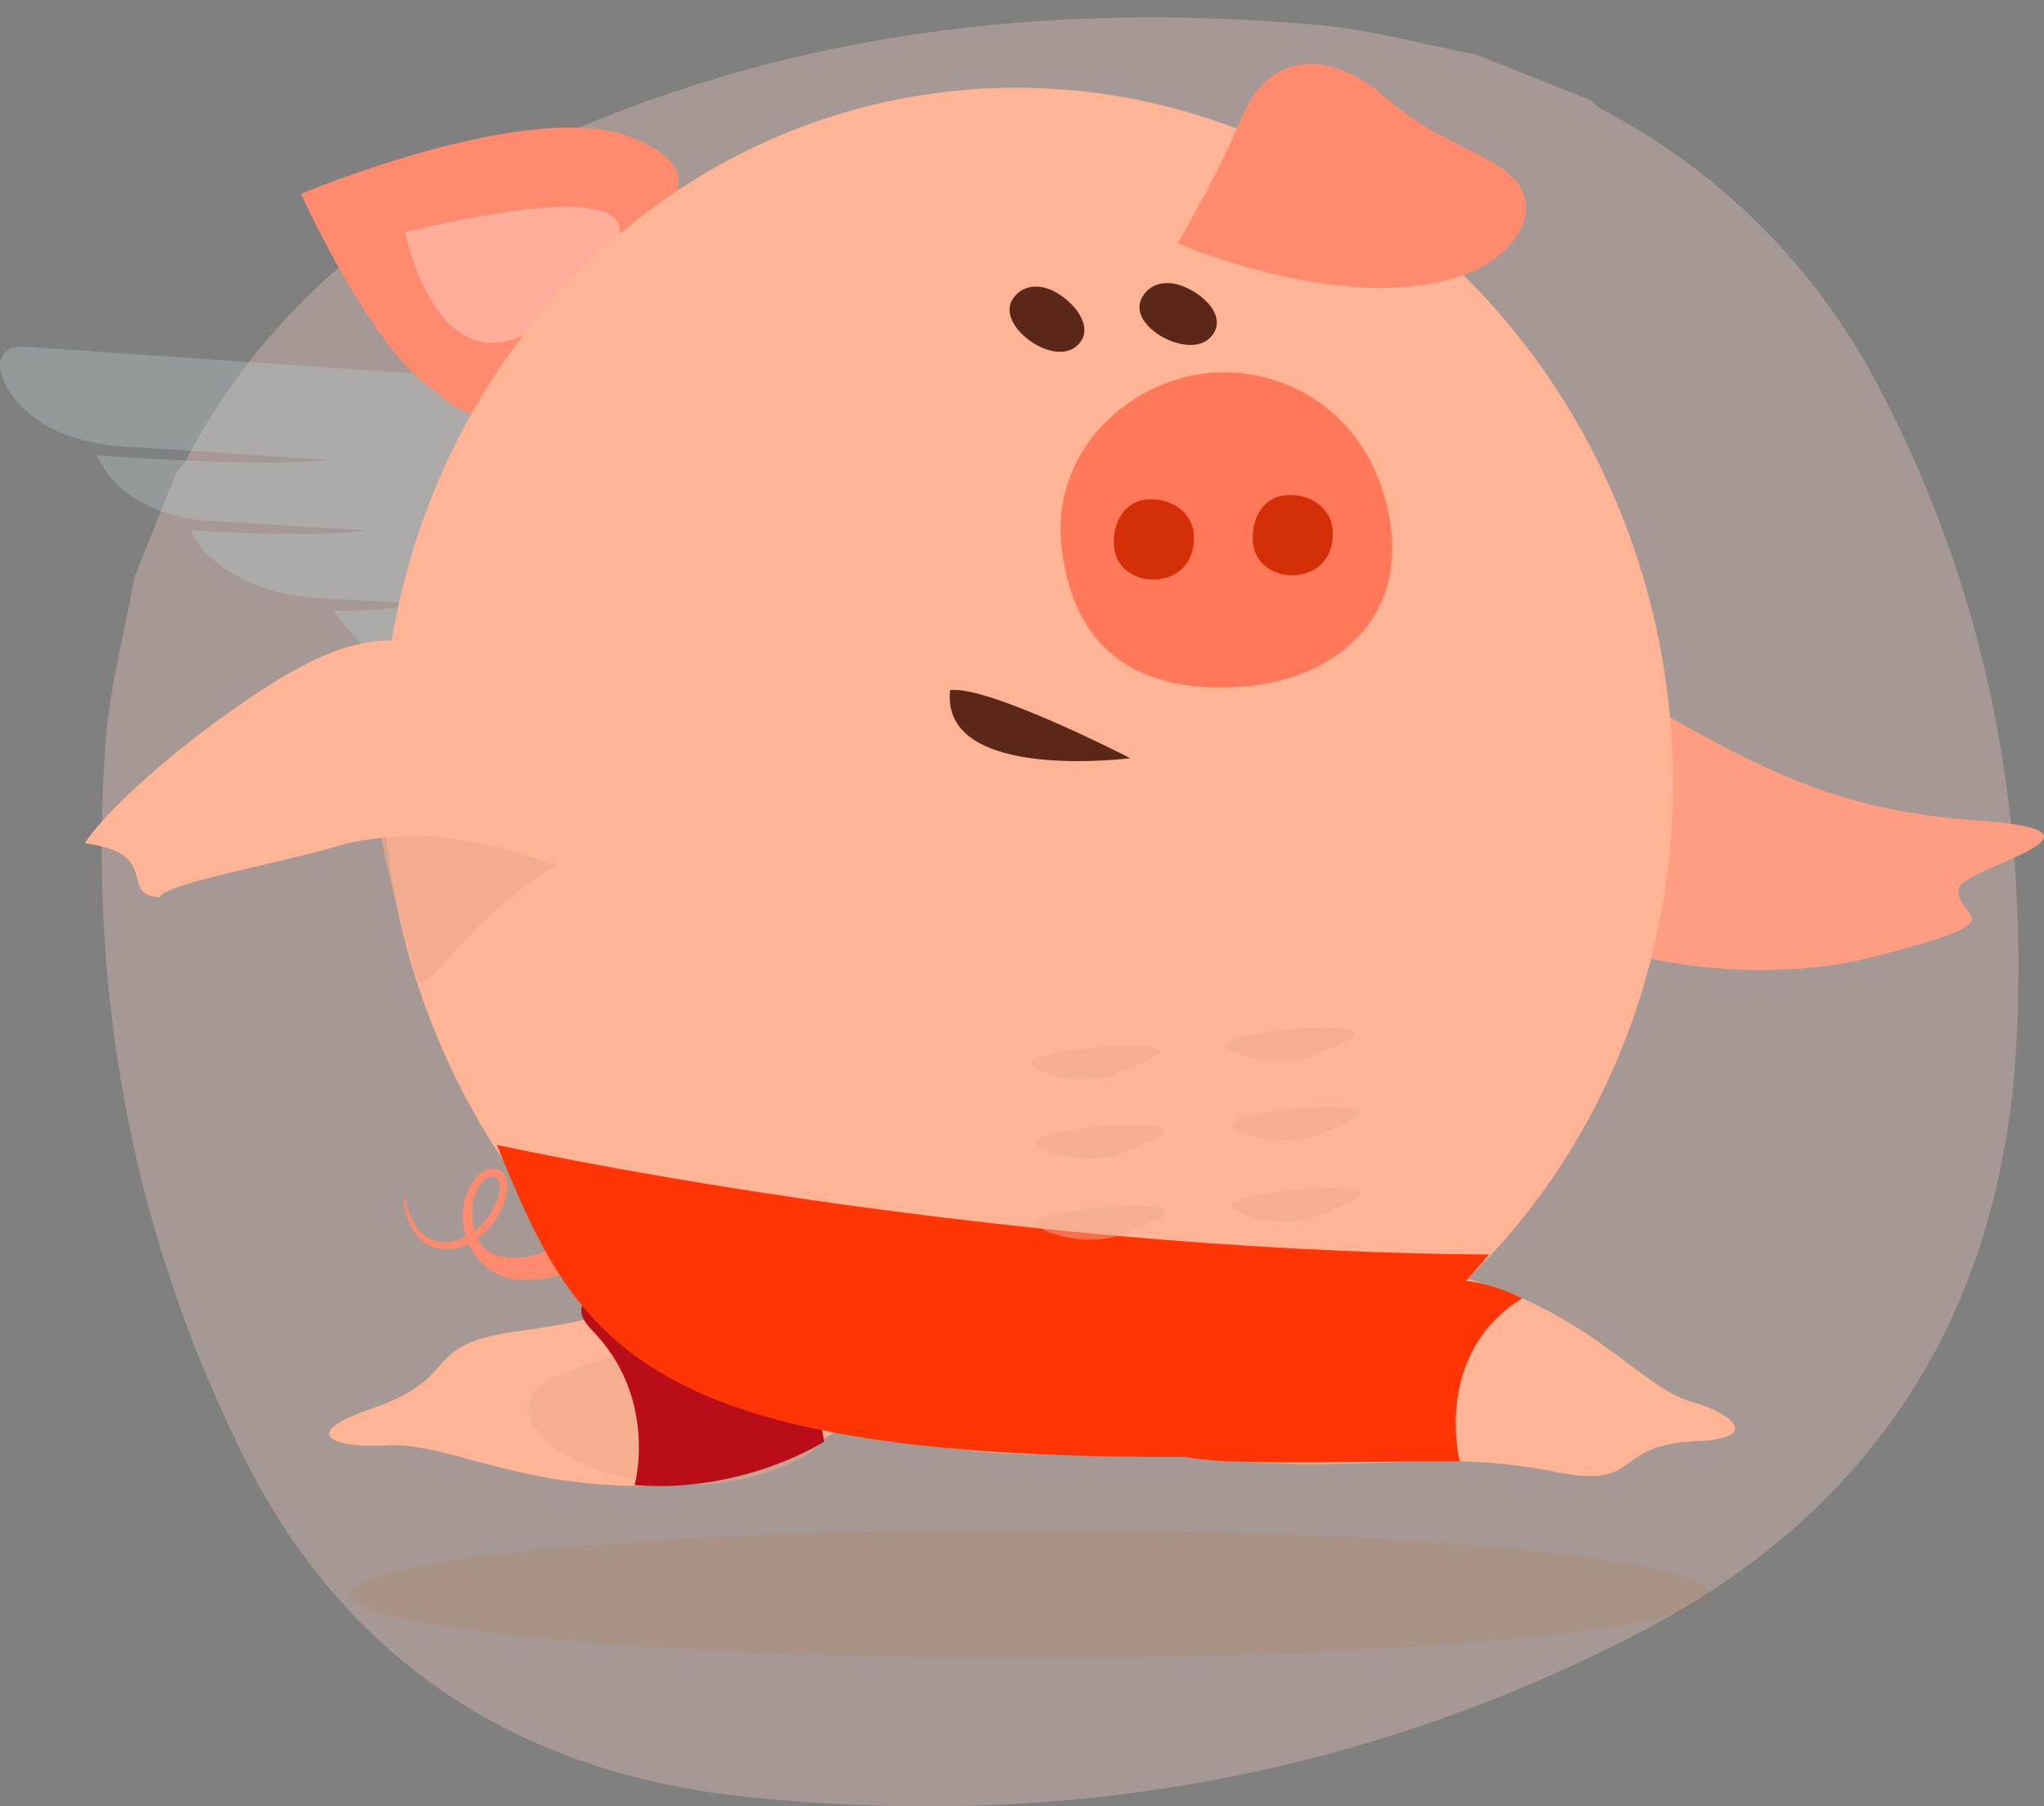 <svg xmlns="http://www.w3.org/2000/svg" width="1182.753" height="1045.275" viewBox="0 0 1182.753 1045.275">
  <rect x="0" y="0" width="1182.753" height="1045.275" fill="#808080" stroke="none"/>
  <g id="COACHON_maitrise" transform="translate(-11.633 -54.193)">
    <g id="Calque_1" transform="translate(18.512 64.272)">
      <g id="FJBLQG.tif" transform="translate(52.008)" opacity="0.3">
        <path id="Tracé_12220" data-name="Tracé 12220" d="M59.6,388.077,84.05,326.95a33.711,33.711,0,0,0,4.7-5.407A381.2,381.2,0,0,1,247.212,161.436C402.381,77.5,569.541,53.288,743.518,68.57c31.034,2.586,61.362,11.285,92.161,17.163l66.77,26.567a25.041,25.041,0,0,0,5.407,4.7A378.768,378.768,0,0,1,1070.549,281.34c61.127,117.552,84.873,243.568,78.055,374.992-7.758,154.229-80.171,270.605-216.766,341.842-162.457,84.873-337.375,114.966-519.111,95.688-129.778-13.636-230.167-77.349-289.414-195.607C58.658,768.946,32.8,630.47,42.671,486.116,44.787,453.436,53.721,420.992,59.6,388.077Z" transform="translate(-40.633 -64.272)" fill="#ffd4c5"/>
      </g>
      <path id="Tracé_12246" data-name="Tracé 12246" d="M516.081,171.27l-1.881-.47,1.881.47Z" transform="translate(651.185 79.652)" fill="#f2927e"/>
    </g>
    <g id="Groupe_1287" data-name="Groupe 1287" transform="translate(-5252.684 -1403.111)">
      <path id="Tracé_4517" data-name="Tracé 4517" d="M5615.309,1771.327c-1.948-50.024-42.562-93.241-90.712-96.528l-34.231-2.336c-51.4-3.532-148.835-10.222-208.121-14.269-2-.137-4.023-.391-6.006-.345-8.956.2-13.922,6.775-11.157,15.978a41.812,41.812,0,0,0,7.128,13.27c10.268,13.082,27.868,26.543,67.275,28.847,17.278,1.01,114.848,7.471,114.848,7.471s-24.143,4.906-134.241-2.609c3.059,4.827,5.627,10.065,9.389,14.173,10.528,11.5,29.353,22.25,56.741,23.827,22.638,1.3,90.867,5.465,90.867,5.465s-31.327,4.64-102.567-.222c4.541,10.547,12.5,17.744,21.956,23.7,16.089,10.135,33.257,14.51,51.018,15.676,7.419.486,62.981,3.134,62.981,3.134s-31.788,5.353-53.047,3.9c16.569,25.485,43.887,43.421,74.223,45.492C5579.8,1859.24,5617.258,1821.351,5615.309,1771.327Z" fill="#bdccd4" fill-rule="evenodd" opacity="0.33"/>
      <g id="Groupe_460" data-name="Groupe 460" transform="translate(19.14 1)">
        <path id="Tracé_4518" data-name="Tracé 4518" d="M5498.88,1684.048c-37.46-22.13-79.516-115.535-79.516-115.535s137.764-58.185,194.792-31.245c30.964,13.659,34.158,33.1-4.7,56.2C5548.918,1629.444,5544.132,1728.6,5498.88,1684.048Z" fill="#ff8a6e"/>
        <path id="Tracé_4519" data-name="Tracé 4519" d="M5479.518,1590.648s20.936,104.674,88.123,46.367S5610.292,1559.765,5479.518,1590.648Z" fill="#fff" opacity="0.31"/>
      </g>
      <path id="Tracé_4520" data-name="Tracé 4520" d="M6253.831,2379.674c0,20.587-176.159,37.281-393.456,37.281s-393.463-16.693-393.463-37.281,176.161-37.28,393.463-37.28S6253.831,2359.086,6253.831,2379.674Z" fill="#c26100" opacity="0.1" style="mix-blend-mode: multiply;isolation: isolate"/>
      <path id="Tracé_4521" data-name="Tracé 4521" d="M5551.925,2203.534c-12.4-.362-24.546-7.329-30.759-21.128-7.256,3.915-13.986,4.449-21.488,1.642-14.451-5.4-16.9-28.577-15.705-28.435s2.606,19.506,16.194,24.683c6.8,2.588,14.247.887,19.442-2.042-4.783-15.415.91-28.324,6.143-34.219,3.3-3.716,7.337-5.429,11.073-4.7a7.949,7.949,0,0,1,6.2,5.816c2.4,7.807-2.725,20.959-11.657,29.939a40.568,40.568,0,0,1-5.133,4.381c6.228,13.107,23.636,11.727,30.721,10.325,6.288-1.244,16.266-5.762,22.646-10.606.958-.727,7.889,11.719,7.671,12.9C5586.066,2198.685,5567,2203.976,5551.925,2203.534Zm-18.252-59.808a10.089,10.089,0,0,0-4.664,3.2c-4.676,5.265-7.673,15.9-4.263,28.2a34.872,34.872,0,0,0,3.535-3.112c8.425-8.47,12.274-20.069,10.579-25.589a3.547,3.547,0,0,0-2.869-2.819A5.028,5.028,0,0,0,5533.673,2143.726Z" transform="translate(14.252 -5.511)" fill="#ff8a6e"/>
      <g id="Groupe_461" data-name="Groupe 461">
        <path id="Tracé_4522" data-name="Tracé 4522" d="M6102.577,2194.42c81.519,19.585,108.9,65.222,141.291,74.29,21,5.882,41.728,20.95,1.513,22.617-49.556,2.051-29.661,28-81,17.716-74.85-14.991-113.788,3.4-217.2-9.285S6022.39,2175.162,6102.577,2194.42Z" fill="#ffb595"/>
      </g>
      <g id="Groupe_462" data-name="Groupe 462">
        <path id="Tracé_4523" data-name="Tracé 4523" d="M5670.319,2315.4c-98.8,9.77-143.435-24.329-183.073-21.677-25.693,1.715-53.778-5.454-8.359-21.114,55.969-19.3,25.65-37.17,87.277-45.287,89.84-11.833,128.9-43.054,250.669-67.082S5767.5,2305.786,5670.319,2315.4Z" fill="#ffb595"/>
        <path id="Tracé_4524" data-name="Tracé 4524" d="M5756.992,2280.215c-86.673,35.188-196.69-38-139.811-62.65,19.45-5.41,58.8-13.287,84.267-18.312C5823.226,2175.226,5790.649,2266.551,5756.992,2280.215Z" transform="translate(-261.836 738.278) rotate(-7)" fill="#efa98e" opacity="0.5" style="mix-blend-mode: multiply;isolation: isolate"/>
      </g>
      <g id="Groupe_463" data-name="Groupe 463">
        <path id="Tracé_4525" data-name="Tracé 4525" d="M6234.89,1874.737c72.588,41.353,113.426,53.062,178.634,57.878,83.067,6.137-14.075,27.021-15.786,38.922-2.648,18.379,38.741,16.623-48.039,39.151-88.975,23.1-202.92-7.344-212.294-47.364C6125.748,1913.563,6176.4,1841.416,6234.89,1874.737Z" fill="#ff9d83"/>
      </g>
      <ellipse id="Ellipse_320" data-name="Ellipse 320" cx="373.048" cy="395.858" rx="373.048" ry="395.858" transform="translate(5431.871 1566.458) rotate(-8.413)" fill="#ffb595"/>
      <path id="Tracé_4526" data-name="Tracé 4526" d="M5763.741,1895.293c20.01-9.3,111.215,7.148,111.215,7.148S5773.9,1948.236,5763.741,1895.293Z" transform="translate(856.312 -1640.946) rotate(17)" fill="#5a2719"/>
      <path id="Tracé_4527" data-name="Tracé 4527" d="M5522.826,1855.126c-75.887-13.773-40.345,98.038-22.285,165.868,5.718,21.477,33.542-46.781,107.251-75.435C5634.825,1918.143,5617.541,1872.316,5522.826,1855.126Z" transform="translate(4)" fill="#efa98e" opacity="0.7" style="mix-blend-mode: multiply;isolation: isolate"/>
      <g id="Layer1">
        <g id="Groupe_467" data-name="Groupe 467">
          <path id="Tracé_4531" data-name="Tracé 4531" d="M5958.728,1673.772c45.926-7.007,100.8,21.342,110.175,87.259,8.466,59.561-38.11,89.578-83.237,93.417-46.533,3.96-98-7.766-106.945-79.291C5871.772,1719.571,5915.338,1680.391,5958.728,1673.772Z" fill="#ff785a"/>
          <g id="Groupe_465" data-name="Groupe 465">
            <path id="Tracé_4532" data-name="Tracé 4532" d="M6008.407,1743.839c14.384-1.289,31.162,8.771,26.351,29.359-5.669,24.258-44.063,21.912-45.5-2.794C5988.486,1757.073,5995.29,1745.015,6008.407,1743.839Z" fill="#d42f06"/>
          </g>
          <g id="Groupe_1289" data-name="Groupe 1289" transform="matrix(0.899, 0.438, -0.438, 0.899, 5932.323, 1614.748)">
            <path id="Tracé_4532-2" data-name="Tracé 4532" d="M6008.407,1743.8c14.384-.882,31.162,6,26.351,20.078-5.669,16.589-44.063,14.985-45.5-1.911C5988.486,1752.854,5995.29,1744.608,6008.407,1743.8Z" transform="translate(-5989.203 -1743.729)" fill="#5a2719"/>
          </g>
          <g id="Groupe_466" data-name="Groupe 466">
            <path id="Tracé_4533" data-name="Tracé 4533" d="M5928.016,1746.311c14.384-1.29,31.161,8.771,26.351,29.358-5.669,24.258-44.063,21.912-45.5-2.794C5908.1,1759.544,5914.9,1747.487,5928.016,1746.311Z" fill="#d42f06"/>
          </g>
          <g id="Groupe_1288" data-name="Groupe 1288" transform="translate(5860.014 1615.995) rotate(34)">
            <path id="Tracé_4533-2" data-name="Tracé 4533" d="M5928.016,1746.276c14.384-.882,31.161,6,26.351,20.076-5.669,16.589-44.063,14.985-45.5-1.911C5908.1,1755.326,5914.9,1747.081,5928.016,1746.276Z" transform="translate(-5908.812 -1746.201)" fill="#5a2719"/>
          </g>
        </g>
      </g>
      <path id="Tracé_4534" data-name="Tracé 4534" d="M5982.511,1526.066c-11.854,29.211-36.7,72.075-36.7,72.075s92.28,39.693,158,20.6c34.846-8.569,61.115-42.91,28.931-64.408-18.07-12.069-41.792-18.507-67.034-40.9C6037.159,1488.107,5999.639,1483.841,5982.511,1526.066Z" fill="#ff8a6e"/>
      <path id="Tracé_4535" data-name="Tracé 4535" d="M5724.5,2194.74l16.758,89.411s-46.575,30.2-109.736,25.192c0,0,14.044-50.123-24.687-89.745S5724.5,2194.74,5724.5,2194.74Z" transform="translate(0 7.35)" fill="#ba0d1a"/>
      <path id="Tracé_4536" data-name="Tracé 4536" d="M5535.493,2119.794s274.906,61.225,574.106,63.471c0,0-98.067,118.381-163.849,117.006C5616.6,2303.528,5582.025,2234.312,5535.493,2119.794Z" transform="translate(16.324)" fill="#ff3506"/>
      <path id="Tracé_4537" data-name="Tracé 4537" d="M6108.971,2302.92s-16.019-61.822,36.11-94.286c0,0-34.445-18.62-57.987-6.469s-199.315,69.981-167.419,87.447S5975.291,2303.355,6108.971,2302.92Z" fill="#ff3506"/>
      <path id="Tracé_4538" data-name="Tracé 4538" d="M5860.81,2072.162c-.376,4.542,25.185,13.565,45.3,8,6.251-2.371,13.119-5.147,20.876-8.571C5964.084,2055.221,5861.491,2063.956,5860.81,2072.162Z" fill="#efa98e" opacity="0.5" style="mix-blend-mode: multiply;isolation: isolate"/>
      <path id="Tracé_4539" data-name="Tracé 4539" d="M5863.939,2118c-.377,4.541,25.185,13.565,45.3,8.005,6.252-2.371,13.119-5.147,20.877-8.571C5967.213,2101.061,5864.619,2109.8,5863.939,2118Z" fill="#efa98e" opacity="0.5" style="mix-blend-mode: multiply;isolation: isolate"/>
      <path id="Tracé_4540" data-name="Tracé 4540" d="M5863.939,2164.907c-.377,4.542,25.185,13.565,45.3,8.005,6.252-2.37,13.119-5.147,20.877-8.571C5967.213,2147.966,5864.619,2156.7,5863.939,2164.907Z" fill="#efa98e" opacity="0.5" style="mix-blend-mode: multiply;isolation: isolate"/>
      <path id="Tracé_4541" data-name="Tracé 4541" d="M5973.709,2061.844c-.376,4.542,25.185,13.565,45.3,8.005,6.251-2.371,13.119-5.147,20.876-8.571C6076.983,2044.9,5974.39,2053.638,5973.709,2061.844Z" fill="#efa98e" opacity="0.5" style="mix-blend-mode: multiply;isolation: isolate"/>
      <path id="Tracé_4542" data-name="Tracé 4542" d="M5976.838,2107.684c-.377,4.542,25.185,13.566,45.3,8.006,6.252-2.371,13.119-5.147,20.877-8.571C6080.112,2090.743,5977.518,2099.478,5976.838,2107.684Z" fill="#efa98e" opacity="0.5" style="mix-blend-mode: multiply;isolation: isolate"/>
      <path id="Tracé_4543" data-name="Tracé 4543" d="M5976.838,2154.589c-.377,4.542,25.185,13.565,45.3,8,6.252-2.371,13.119-5.147,20.877-8.571C6080.112,2137.648,5977.518,2146.383,5976.838,2154.589Z" fill="#efa98e" opacity="0.5" style="mix-blend-mode: multiply;isolation: isolate"/>
      <g id="Groupe_471" data-name="Groupe 471">
        <path id="Tracé_4549" data-name="Tracé 4549" d="M5620.153,1959.837c-27.717,12.357-71.934-32-155.031-14.545-36.762,11.437-106.476,23.266-108.194,31.2-24.84-1.16,1.938-25.457-43.589-31.2,10.955-17.128,45.8-48.869,81.609-74.4,80.8-57.871,99.508-46.947,166.284-26.854C5672.63,1877.561,5625.414,1957.491,5620.153,1959.837Z" fill="#ffb595"/>
      </g>
    </g>
  </g>
</svg>
